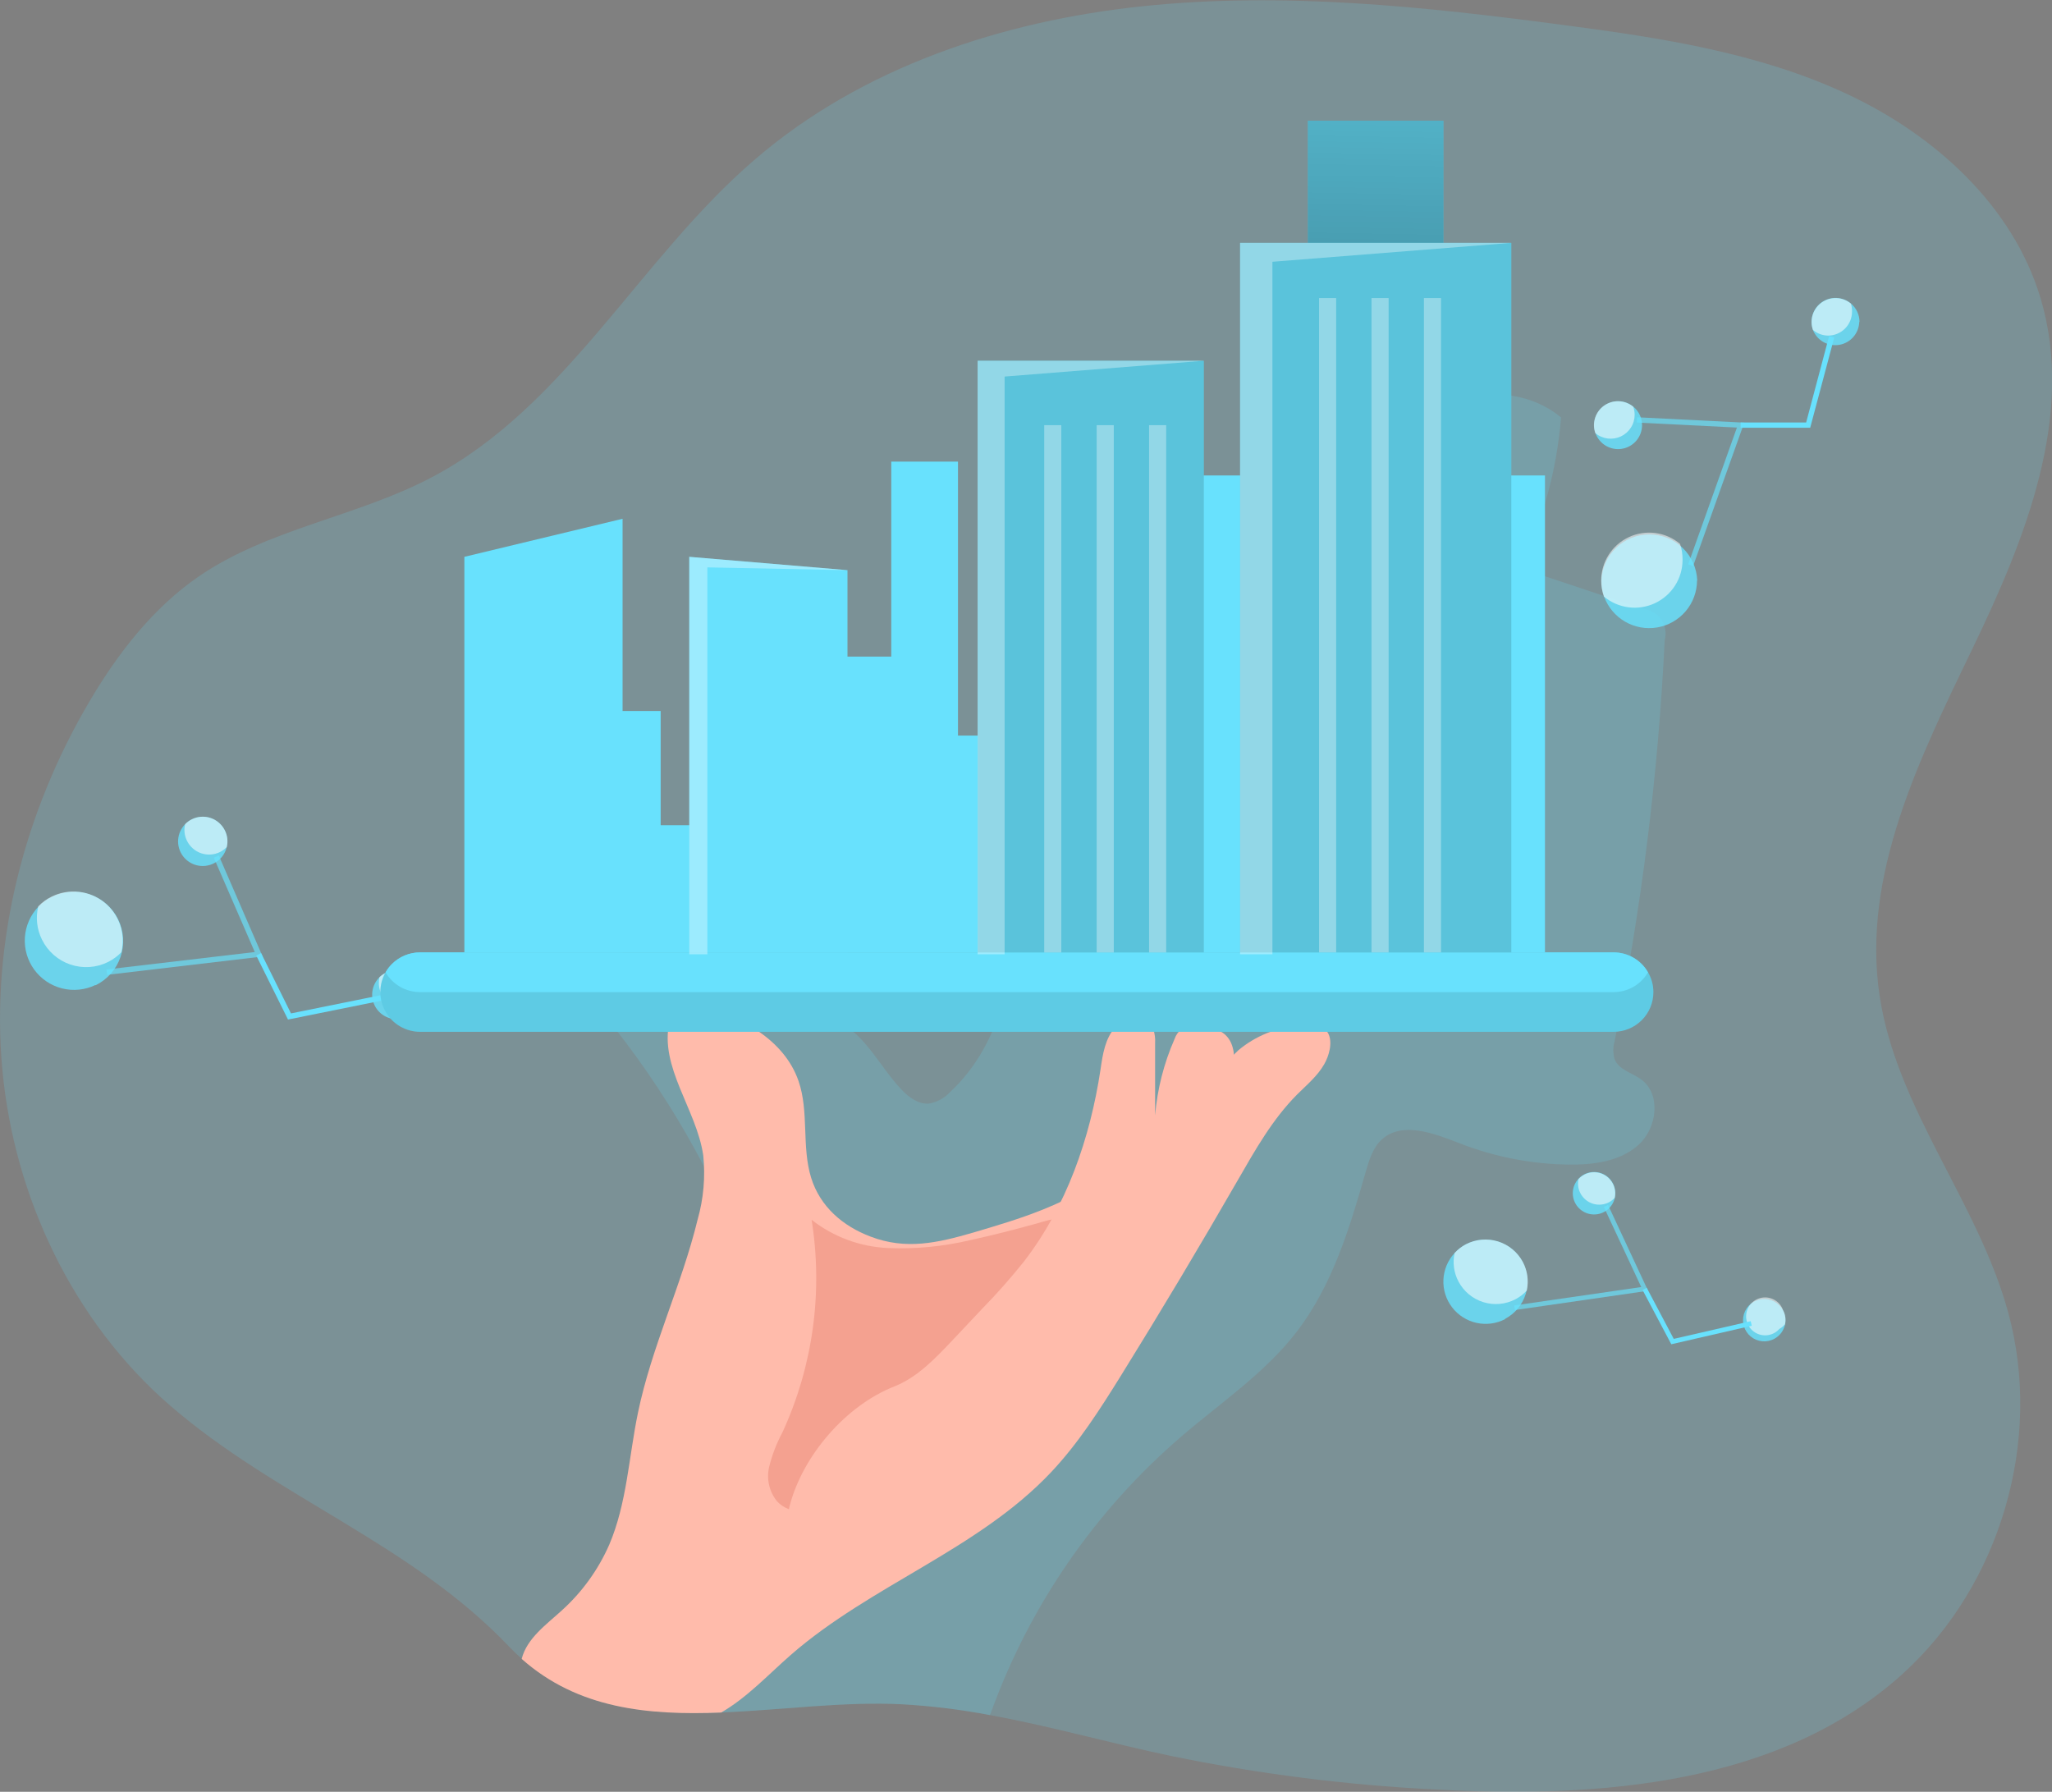 <svg width="394" height="344" viewBox="0 0 394 344" fill="none" xmlns="http://www.w3.org/2000/svg">
<rect x="0" y="0" width="394" height="344" fill="#808080" stroke="none"/>
<g clip-path="url(#clip0)">
<path opacity="0.18" d="M385.628 252.109C392.25 276.502 384.121 304.292 365.409 321.283C342.007 342.557 307.341 345.311 275.725 343.564C258.601 342.726 241.567 340.567 224.777 337.108C213.161 334.68 201.69 331.38 190.001 329.268C184.459 328.216 178.853 327.527 173.221 327.205C161.994 326.622 150.037 328.321 138.494 328.77C136.319 328.855 134.169 328.904 132.042 328.867C120.329 328.746 109.308 326.586 100.195 318.479C99.381 317.763 98.555 316.974 97.765 316.149C78.943 296.344 53.147 287.545 32.746 269.924C14.071 253.796 2.722 229.876 0.45 205.374C-1.823 180.872 4.678 155.799 17.23 134.574C22.661 125.375 29.381 116.698 38.178 110.654C51.544 101.492 68.469 99.222 82.82 91.674C108.725 78.082 122.82 49.563 144.995 30.571C165.53 12.913 192.48 4.005 219.442 1.19C246.405 -1.626 273.574 1.263 300.439 4.831C318.921 7.258 337.681 10.134 354.571 18.01C371.46 25.886 386.539 39.502 391.837 57.354C398.471 79.745 388.885 103.47 378.751 124.489C368.617 145.508 357.438 167.972 360.889 191.066C364.097 212.862 379.857 230.811 385.628 252.109Z" fill="#68E1FD"/>
<path opacity="0.18" d="M310.026 199.876C309.686 201.02 309.686 202.239 310.026 203.383C310.84 205.41 313.392 205.956 315.142 207.254C318.993 210.106 318.179 216.587 314.619 219.791C311.059 222.994 305.895 223.662 301.108 223.589C293.991 223.477 286.951 222.1 280.318 219.524C275.372 217.594 269.224 215.203 265.311 218.771C263.562 220.373 262.881 222.776 262.201 225.057C259.139 235.822 255.797 246.817 248.969 255.688C242.893 263.601 234.388 269.292 226.83 275.785C210.357 289.948 197.805 308.101 190.378 328.503C190.293 328.745 190.183 329 190.062 329.267C184.519 328.216 178.914 327.527 173.282 327.204C162.054 326.622 150.098 328.321 138.555 328.77C136.38 328.855 134.229 328.903 132.103 328.867C132.212 328.393 132.334 327.92 132.455 327.459C136.506 311.44 140.592 295.417 144.715 279.389C146.392 272.787 148.093 266.04 147.692 259.28C147.191 253.749 145.859 248.324 143.743 243.188C137.209 225.662 127.833 209.327 115.991 194.839L149.418 194.463C153.379 194.463 157.522 194.463 161.046 196.199C166.368 198.893 168.993 204.888 173.099 209.196C174.497 210.665 176.319 212.024 178.349 211.878C179.933 211.6 181.382 210.807 182.468 209.621C192.577 200.216 195.068 185.349 195.834 171.539C196.599 157.728 196.259 143.299 202.626 131.054C203.497 129.029 204.985 127.331 206.879 126.2C208.728 125.478 210.726 125.219 212.699 125.447C224.116 125.785 235.542 125.307 246.891 124.015C249.989 123.663 253.294 123.166 255.627 121.103C257.644 119.331 258.616 116.685 259.467 114.149C261.205 109.003 262.76 103.785 264.133 98.53C265.348 93.676 266.563 88.639 269.358 84.465C275.761 74.89 290.877 72.742 299.735 80.144C298.925 90.181 296.242 99.977 291.824 109.028L315.579 116.94C316.261 117.014 316.919 117.235 317.507 117.588C318.096 117.941 318.6 118.417 318.986 118.983C319.372 119.55 319.63 120.194 319.743 120.87C319.855 121.546 319.819 122.238 319.637 122.899C318.381 148.763 315.168 174.495 310.026 199.876Z" fill="#68E1FD"/>
<path d="M117.34 136.503H126.854V158.432H147.534V126.054H171.131V88.627H183.938V141.224H197V91.285H296.648V182.849H104.351L117.34 136.503Z" fill="#68E1FD"/>
<path d="M277.158 23.167H251.119V91.285H277.158V23.167Z" fill="#68E1FD"/>
<path d="M277.158 23.167H251.119V91.285H277.158V23.167Z" fill="url(#paint0_linear)"/>
<path opacity="0.82" d="M325.846 111.467C325.832 113.623 325.058 115.706 323.661 117.35C322.264 118.995 320.332 120.095 318.204 120.46C316.076 120.825 313.887 120.43 312.021 119.345C310.155 118.26 308.73 116.554 307.997 114.525C307.649 113.543 307.472 112.509 307.475 111.467C307.561 109.087 308.569 106.833 310.285 105.179C312.002 103.526 314.294 102.602 316.679 102.602C319.064 102.602 321.355 103.526 323.072 105.179C324.789 106.833 325.796 109.087 325.883 111.467H325.846Z" fill="#68E1FD"/>
<path opacity="0.55" d="M323.064 107.486C323.063 109.234 322.563 110.945 321.623 112.419C320.682 113.892 319.341 115.068 317.755 115.807C316.17 116.546 314.406 116.818 312.671 116.591C310.936 116.364 309.302 115.647 307.961 114.525C307.612 113.543 307.435 112.509 307.438 111.467C307.436 109.714 307.935 107.997 308.877 106.517C309.819 105.038 311.165 103.859 312.756 103.118C314.347 102.377 316.117 102.106 317.857 102.336C319.597 102.566 321.235 103.287 322.578 104.416C322.914 105.404 323.078 106.443 323.064 107.486Z" fill="white"/>
<path opacity="0.82" d="M315.287 81.625C315.287 82.671 314.929 83.686 314.274 84.502C313.618 85.318 312.703 85.887 311.68 86.113C310.657 86.34 309.588 86.212 308.648 85.749C307.708 85.287 306.954 84.519 306.51 83.571C306.067 82.623 305.96 81.552 306.208 80.535C306.456 79.519 307.043 78.617 307.873 77.978C308.704 77.34 309.727 77.004 310.774 77.025C311.822 77.046 312.831 77.423 313.635 78.094C314.153 78.525 314.569 79.066 314.854 79.676C315.14 80.286 315.288 80.951 315.287 81.625Z" fill="#68E1FD"/>
<path opacity="0.55" d="M313.866 79.623C313.866 80.498 313.617 81.354 313.147 82.093C312.677 82.831 312.006 83.42 311.212 83.791C310.419 84.161 309.536 84.298 308.667 84.186C307.799 84.073 306.98 83.715 306.308 83.154C305.974 82.205 305.961 81.172 306.271 80.214C306.581 79.256 307.197 78.426 308.024 77.852C308.852 77.277 309.845 76.99 310.852 77.034C311.859 77.077 312.824 77.45 313.598 78.094C313.774 78.585 313.864 79.102 313.866 79.623Z" fill="white"/>
<path opacity="0.82" d="M356.989 61.819C356.954 62.879 356.554 63.893 355.857 64.692C355.159 65.49 354.207 66.024 353.161 66.203C352.116 66.381 351.04 66.193 350.117 65.671C349.194 65.149 348.479 64.324 348.094 63.337C347.869 62.705 347.785 62.031 347.847 61.363C347.91 60.695 348.118 60.048 348.458 59.469C348.797 58.89 349.259 58.392 349.811 58.011C350.364 57.629 350.993 57.372 351.655 57.259C352.317 57.146 352.996 57.178 353.644 57.355C354.293 57.532 354.894 57.848 355.407 58.281C355.92 58.715 356.332 59.255 356.613 59.864C356.895 60.473 357.04 61.136 357.037 61.807L356.989 61.819Z" fill="#68E1FD"/>
<path opacity="0.55" d="M355.604 59.829C355.604 60.433 355.485 61.031 355.253 61.589C355.022 62.147 354.683 62.654 354.255 63.081C353.827 63.509 353.32 63.847 352.761 64.079C352.202 64.31 351.603 64.429 350.999 64.429C349.932 64.416 348.904 64.03 348.095 63.337C347.765 62.388 347.755 61.357 348.067 60.402C348.379 59.447 348.995 58.621 349.821 58.048C350.647 57.476 351.639 57.19 352.643 57.233C353.648 57.276 354.611 57.647 355.385 58.288C355.546 58.785 355.62 59.307 355.604 59.829Z" fill="white"/>
<g opacity="0.82">
<path opacity="0.82" d="M325.093 108.676L324.145 108.336L333.501 82.086L314.279 81.127L314.328 80.108L334.911 81.14L325.093 108.676Z" fill="#68E1FD"/>
</g>
<path d="M347.572 82.123H334.206V81.115H346.794L351.205 64.526L352.189 64.793L347.572 82.123Z" fill="#68E1FD"/>
<path opacity="0.82" d="M289.005 253.249C287.311 254.131 285.36 254.387 283.495 253.974C281.63 253.56 279.971 252.503 278.809 250.988C277.648 249.473 277.059 247.597 277.146 245.691C277.233 243.785 277.99 241.97 279.285 240.567C279.904 239.889 280.636 239.322 281.448 238.892C283.35 237.905 285.565 237.707 287.612 238.341C289.659 238.975 291.374 240.39 292.383 242.278C293.378 244.177 293.58 246.391 292.945 248.438C292.31 250.485 290.889 252.197 288.993 253.2L289.005 253.249Z" fill="#68E1FD"/>
<path opacity="0.55" d="M290.986 249.438C289.085 250.432 286.868 250.634 284.819 249.999C282.769 249.365 281.055 247.946 280.05 246.052C279.153 244.372 278.886 242.427 279.297 240.567C279.916 239.889 280.648 239.322 281.46 238.892C283.362 237.905 285.577 237.707 287.624 238.341C289.672 238.975 291.386 240.39 292.395 242.278C293.295 243.958 293.566 245.902 293.161 247.764C292.537 248.442 291.802 249.008 290.986 249.438Z" fill="white"/>
<path opacity="0.82" d="M307.997 232.679C307.177 233.117 306.232 233.263 305.318 233.092C304.404 232.921 303.576 232.443 302.971 231.738C302.365 231.033 302.019 230.142 301.99 229.214C301.96 228.286 302.248 227.375 302.808 226.633C303.367 225.89 304.162 225.361 305.064 225.132C305.965 224.903 306.917 224.988 307.764 225.374C308.61 225.759 309.299 226.421 309.717 227.251C310.135 228.08 310.257 229.028 310.063 229.936C309.939 230.516 309.691 231.062 309.334 231.536C308.977 232.01 308.521 232.4 307.997 232.679Z" fill="#68E1FD"/>
<path opacity="0.55" d="M308.957 230.81C308.485 231.059 307.968 231.213 307.436 231.263C306.904 231.313 306.368 231.257 305.858 231.099C305.347 230.941 304.873 230.685 304.463 230.343C304.052 230.002 303.713 229.583 303.465 229.111C303.014 228.271 302.88 227.298 303.088 226.368C303.527 225.889 304.076 225.522 304.687 225.3C305.298 225.077 305.954 225.005 306.6 225.09C307.245 225.174 307.86 225.413 308.393 225.785C308.926 226.158 309.361 226.653 309.662 227.23C310.107 228.071 310.24 229.042 310.038 229.972C309.724 230.307 309.359 230.589 308.957 230.81Z" fill="white"/>
<path opacity="0.82" d="M340.658 257.047C339.947 257.425 339.139 257.584 338.338 257.503C337.536 257.422 336.776 257.106 336.155 256.593C335.534 256.081 335.079 255.396 334.847 254.625C334.616 253.854 334.619 253.032 334.856 252.263C335.093 251.494 335.553 250.812 336.178 250.304C336.803 249.797 337.565 249.485 338.367 249.41C339.169 249.335 339.975 249.5 340.684 249.883C341.393 250.266 341.971 250.85 342.347 251.562C342.802 252.4 342.94 253.373 342.736 254.305C342.61 254.885 342.359 255.431 342 255.905C341.641 256.378 341.183 256.768 340.658 257.047Z" fill="#68E1FD"/>
<path opacity="0.55" d="M341.642 255.142C341.112 255.739 340.401 256.146 339.616 256.3C338.832 256.453 338.019 256.345 337.303 255.992C336.586 255.639 336.005 255.061 335.65 254.346C335.294 253.631 335.184 252.819 335.336 252.036C335.487 251.252 335.893 250.54 336.489 250.009C337.086 249.478 337.841 249.157 338.637 249.097C339.434 249.036 340.229 249.238 340.899 249.673C341.569 250.107 342.078 250.75 342.347 251.501C342.802 252.339 342.94 253.313 342.736 254.244C342.425 254.603 342.055 254.906 341.642 255.142Z" fill="white"/>
<g opacity="0.82">
<path opacity="0.82" d="M290.877 251.513L290.755 250.628L315.13 247.096L307.948 231.72L308.763 231.344L316.442 247.812L290.877 251.513Z" fill="#68E1FD"/>
</g>
<path d="M320.901 258.079L315.385 247.666L316.187 247.242L321.375 257.047L336.15 253.649L336.357 254.523L320.901 258.079Z" fill="#68E1FD"/>
<path opacity="0.82" d="M18.323 189.111C16.325 190.071 14.052 190.299 11.903 189.756C9.753 189.213 7.862 187.934 6.56 186.141C5.258 184.348 4.628 182.156 4.779 179.946C4.931 177.737 5.854 175.65 7.388 174.051C8.131 173.274 9.007 172.637 9.976 172.17C11.093 171.62 12.307 171.295 13.55 171.214C14.792 171.133 16.039 171.297 17.218 171.698C18.397 172.098 19.486 172.726 20.422 173.546C21.358 174.366 22.123 175.363 22.673 176.478C23.224 177.594 23.549 178.807 23.63 180.048C23.711 181.289 23.547 182.534 23.146 183.711C22.746 184.889 22.117 185.976 21.296 186.911C20.474 187.846 19.477 188.61 18.36 189.16L18.323 189.111Z" fill="#68E1FD"/>
<path opacity="0.55" d="M20.741 184.694C19.628 185.245 18.416 185.571 17.177 185.654C15.937 185.737 14.693 185.574 13.515 185.176C12.338 184.779 11.251 184.153 10.317 183.335C9.382 182.517 8.618 181.523 8.068 180.41C7.073 178.427 6.819 176.155 7.351 174.002C8.094 173.226 8.971 172.589 9.939 172.121C11.552 171.333 13.355 171.02 15.14 171.217C16.924 171.414 18.616 172.113 20.017 173.234C21.418 174.355 22.471 175.851 23.053 177.547C23.636 179.243 23.723 181.069 23.305 182.813C22.563 183.58 21.696 184.216 20.741 184.694Z" fill="white"/>
<path opacity="0.82" d="M41.033 165.762C40.032 166.262 38.886 166.391 37.798 166.126C36.711 165.86 35.753 165.218 35.095 164.314C34.437 163.409 34.122 162.301 34.206 161.186C34.29 160.071 34.767 159.022 35.553 158.226C35.924 157.841 36.36 157.525 36.841 157.291C37.397 157.015 38.002 156.851 38.621 156.809C39.241 156.767 39.862 156.847 40.451 157.046C41.039 157.244 41.582 157.557 42.049 157.966C42.516 158.374 42.897 158.871 43.172 159.427C43.673 160.417 43.802 161.554 43.536 162.631C43.375 163.305 43.067 163.935 42.635 164.476C42.202 165.017 41.655 165.456 41.033 165.762Z" fill="#68E1FD"/>
<path opacity="0.55" d="M42.236 163.578C41.679 163.852 41.074 164.014 40.454 164.055C39.834 164.095 39.213 164.013 38.625 163.814C38.037 163.614 37.495 163.301 37.028 162.892C36.561 162.483 36.18 161.986 35.906 161.43C35.407 160.439 35.282 159.302 35.553 158.226C35.924 157.841 36.36 157.525 36.841 157.291C37.397 157.015 38.002 156.851 38.621 156.809C39.241 156.767 39.862 156.847 40.451 157.046C41.039 157.244 41.582 157.557 42.049 157.966C42.516 158.374 42.897 158.871 43.172 159.427C43.673 160.417 43.802 161.554 43.536 162.631C43.158 163.017 42.719 163.337 42.236 163.578Z" fill="white"/>
<path opacity="0.82" d="M78.348 195.143C77.396 195.637 76.304 195.792 75.252 195.583C74.201 195.374 73.252 194.812 72.562 193.992C71.873 193.171 71.484 192.14 71.46 191.069C71.436 189.998 71.779 188.951 72.431 188.101C73.084 187.251 74.007 186.648 75.049 186.392C76.09 186.137 77.188 186.243 78.16 186.695C79.133 187.146 79.923 187.916 80.398 188.876C80.874 189.836 81.008 190.929 80.778 191.975C80.629 192.649 80.335 193.281 79.915 193.828C79.495 194.375 78.96 194.824 78.348 195.143Z" fill="#68E1FD"/>
<path opacity="0.55" d="M79.563 192.958C78.756 193.354 77.852 193.512 76.959 193.414C76.065 193.315 75.217 192.965 74.515 192.404C73.813 191.843 73.286 191.094 72.994 190.244C72.702 189.395 72.659 188.48 72.868 187.607C73.598 186.913 74.531 186.47 75.531 186.342C76.53 186.214 77.545 186.407 78.427 186.895C79.309 187.382 80.012 188.137 80.435 189.051C80.858 189.964 80.978 190.989 80.778 191.975C80.432 192.37 80.021 192.702 79.563 192.958Z" fill="white"/>
<g opacity="0.82">
<path opacity="0.82" d="M20.559 187.158L20.438 186.126L48.919 182.777L41.045 164.646L42.005 164.233L50.426 183.638L20.559 187.158Z" fill="#68E1FD"/>
</g>
<path d="M55.298 195.738L49.198 183.444L50.134 182.983L55.869 194.56L73.184 191.053L73.391 192.085L55.298 195.738Z" fill="#68E1FD"/>
<path d="M254.266 204.305C252.966 206.599 250.876 208.31 249.017 210.167C244.339 214.876 241.022 220.749 237.717 226.49C230.427 239.159 222.93 251.7 215.226 264.11C211.18 270.615 207.037 277.12 201.775 282.69C187.778 297.508 167.194 304.328 151.836 317.726C147.486 321.525 143.464 325.906 138.47 328.782C124.399 329.352 110.948 328.054 100.171 318.491C101.143 314.522 105.031 311.792 107.899 309.158C111.777 305.648 114.87 301.36 116.975 296.574C120.377 288.6 120.73 279.717 122.492 271.234C125.116 258.552 130.888 246.72 133.95 234.135C135.088 230.139 135.455 225.963 135.031 221.829C133.743 212.958 126.526 204.839 128.555 196.114C128.701 195.217 129.126 194.389 129.77 193.747C130.985 192.704 132.735 192.898 134.266 193.25C142.358 195.058 150.608 199.694 153.318 207.521C155.372 213.444 153.889 220.13 155.748 226.125C157.474 231.672 161.824 235.397 167.158 237.412C173.962 240.009 180.001 238.625 186.878 236.635C191.35 235.312 195.834 233.989 200.159 232.254C212.191 227.434 222.777 219.602 230.901 209.512C232.947 206.674 235.253 204.033 237.79 201.623C241.086 198.87 245.168 197.226 249.455 196.927C251.63 196.769 253.963 196.356 255.02 198.395C255.943 200.119 255.166 202.752 254.266 204.305Z" fill="#FFBBAB"/>
<path d="M186.295 238.091C181.124 239.317 175.809 239.827 170.499 239.608C165.164 239.371 160.037 237.474 155.833 234.184C158.051 248.033 156.106 262.227 150.244 274.972C149.123 277.063 148.266 279.284 147.692 281.586C147.415 282.738 147.407 283.939 147.671 285.095C147.934 286.25 148.461 287.33 149.211 288.248C151.641 290.845 155.809 290.53 159.272 289.729C162.392 289.072 165.414 288.015 168.263 286.586C171.292 284.871 174.141 282.859 176.769 280.579C180.156 277.939 183.348 275.06 186.32 271.962C189.515 268.455 192.115 264.462 195.104 260.785C197.34 258.042 199.783 255.47 201.921 252.654C204.351 249.414 212.674 238.176 207.766 234.705C205.335 232.97 201.69 234.123 199.175 234.863C194.91 236.04 190.633 237.145 186.295 238.091Z" fill="#F4A190"/>
<path d="M232.662 226.684C234.782 219.864 236.194 212.845 236.879 205.737C237.11 203.31 237.134 200.446 235.336 198.735C233.829 197.315 231.545 197.17 229.467 197.109C228.564 196.996 227.648 197.161 226.842 197.582C226.229 198.08 225.77 198.74 225.518 199.487C223.476 204.132 222.216 209.081 221.788 214.135V200.216C221.847 199.344 221.732 198.469 221.447 197.643C220.317 194.961 216.113 195.119 214.157 197.218C212.201 199.318 211.727 202.424 211.314 205.288C209.321 218.541 204.789 231.623 196.587 242.217C194.063 245.376 191.383 248.405 188.555 251.295L182.699 257.508C179.466 260.919 176.101 264.426 171.763 266.161C162.468 269.802 154.193 279.353 151.641 289.025C150.754 292.411 150.596 296.501 153.124 298.928C154.958 300.675 157.692 301.052 160.232 301.039C174.63 300.954 187.316 291.246 196.344 280.032C199.989 275.579 203.148 270.821 206.781 266.392C210.414 261.962 214.388 258.006 217.851 253.528C224.509 244.875 229.418 237.12 232.662 226.684Z" fill="#FFBBAB"/>
<path d="M317.462 190.471C317.462 192.492 316.659 194.43 315.227 195.86C313.796 197.289 311.856 198.092 309.832 198.092H80.644C79.308 198.087 77.996 197.733 76.84 197.064C75.683 196.395 74.723 195.435 74.054 194.279C73.385 193.123 73.031 191.813 73.028 190.478C73.025 189.143 73.372 187.831 74.034 186.672C74.365 186.089 74.774 185.555 75.249 185.082C75.957 184.374 76.798 183.811 77.724 183.428C78.65 183.045 79.642 182.848 80.644 182.849H309.832C311.171 182.85 312.487 183.204 313.645 183.875C314.804 184.546 315.764 185.511 316.43 186.672C317.107 187.824 317.464 189.135 317.462 190.471Z" fill="#68E1FD"/>
<path opacity="0.1" d="M317.462 190.471C317.462 192.492 316.659 194.43 315.227 195.86C313.796 197.289 311.856 198.092 309.832 198.092H80.644C79.308 198.087 77.996 197.733 76.84 197.064C75.683 196.395 74.723 195.435 74.054 194.279C73.385 193.123 73.031 191.813 73.028 190.478C73.025 189.143 73.372 187.831 74.034 186.672C74.365 186.089 74.774 185.555 75.249 185.082C75.957 184.374 76.798 183.811 77.724 183.428C78.65 183.045 79.642 182.848 80.644 182.849H309.832C311.171 182.85 312.487 183.204 313.645 183.875C314.804 184.546 315.764 185.511 316.43 186.672C317.107 187.824 317.464 189.135 317.462 190.471Z" fill="#020202"/>
<path d="M316.43 186.672C315.76 187.828 314.798 188.787 313.64 189.454C312.482 190.121 311.169 190.471 309.832 190.471H80.644C79.306 190.471 77.991 190.12 76.831 189.454C75.671 188.787 74.707 187.828 74.034 186.672C74.365 186.089 74.774 185.555 75.249 185.082C75.957 184.374 76.798 183.811 77.724 183.428C78.65 183.045 79.642 182.848 80.644 182.849H309.832C311.171 182.85 312.487 183.204 313.645 183.875C314.804 184.546 315.764 185.511 316.43 186.672Z" fill="#68E1FD"/>
<path d="M89.162 182.849V106.904L119.539 99.598V182.849H89.162Z" fill="#68E1FD"/>
<path d="M132.346 182.849V106.904L162.723 109.464V182.849H132.346Z" fill="#68E1FD"/>
<path d="M89.162 182.849V106.904L119.539 99.598V182.849H89.162Z" fill="url(#paint1_linear)"/>
<path d="M132.346 182.849V106.904L162.723 109.464V182.849H132.346Z" fill="url(#paint2_linear)"/>
<path d="M231.144 69.259H187.717V182.849H231.144V69.259Z" fill="#68E1FD"/>
<path d="M290.184 46.626H238.106V182.849H290.184V46.626Z" fill="#68E1FD"/>
<path d="M231.144 69.259H187.717V182.849H231.144V69.259Z" fill="url(#paint3_linear)"/>
<path d="M290.184 46.626H238.106V182.849H290.184V46.626Z" fill="url(#paint4_linear)"/>
<path opacity="0.34" d="M290.172 46.626L244.315 50.254V183.213H238.106V46.626H290.172Z" fill="white"/>
<path opacity="0.34" d="M231.156 69.259L192.893 72.293V183.213H187.705V69.259H231.156Z" fill="white"/>
<path opacity="0.34" d="M162.723 109.464L135.821 108.93V183.213H132.346V106.904L162.723 109.464Z" fill="white"/>
<path opacity="0.34" d="M203.78 81.625H200.499V182.861H203.78V81.625Z" fill="white"/>
<path opacity="0.34" d="M213.853 81.625H210.572V182.861H213.853V81.625Z" fill="white"/>
<path opacity="0.34" d="M223.914 81.625H220.633V182.861H223.914V81.625Z" fill="white"/>
<path opacity="0.34" d="M256.551 57.22H253.27V182.849H256.551V57.22Z" fill="white"/>
<path opacity="0.34" d="M266.624 57.22H263.343V182.849H266.624V57.22Z" fill="white"/>
<path opacity="0.34" d="M276.685 57.22H273.404V182.849H276.685V57.22Z" fill="white"/>
</g>
<defs>
<linearGradient id="paint0_linear" x1="263.671" y1="82.414" x2="265.865" y2="-36.723" gradientUnits="userSpaceOnUse">
<stop offset="0.01"/>
<stop offset="0.13" stop-opacity="0.69"/>
<stop offset="0.25" stop-opacity="0.32"/>
<stop offset="1" stop-opacity="0"/>
</linearGradient>
<linearGradient id="paint1_linear" x1="2741.37" y1="15029.9" x2="1827.23" y2="337.023" gradientUnits="userSpaceOnUse">
<stop offset="0.01"/>
<stop offset="0.13" stop-opacity="0.69"/>
<stop offset="0.25" stop-opacity="0.32"/>
<stop offset="1" stop-opacity="0"/>
</linearGradient>
<linearGradient id="paint2_linear" x1="3860.8" y1="13666.2" x2="3099.57" y2="254.058" gradientUnits="userSpaceOnUse">
<stop offset="0.01"/>
<stop offset="0.13" stop-opacity="0.69"/>
<stop offset="0.25" stop-opacity="0.32"/>
<stop offset="1" stop-opacity="0"/>
</linearGradient>
<linearGradient id="paint3_linear" x1="7833.86" y1="24157.3" x2="4635.05" y2="-11516.6" gradientUnits="userSpaceOnUse">
<stop offset="0.01"/>
<stop offset="0.13" stop-opacity="0.69"/>
<stop offset="0.25" stop-opacity="0.32"/>
<stop offset="1" stop-opacity="0"/>
</linearGradient>
<linearGradient id="paint4_linear" x1="11766.1" y1="28723.1" x2="7929.8" y2="-14058.8" gradientUnits="userSpaceOnUse">
<stop offset="0.01"/>
<stop offset="0.13" stop-opacity="0.69"/>
<stop offset="0.25" stop-opacity="0.32"/>
<stop offset="1" stop-opacity="0"/>
</linearGradient>
<clipPath id="clip0">
<rect width="394" height="344" fill="white"/>
</clipPath>
</defs>
</svg>
